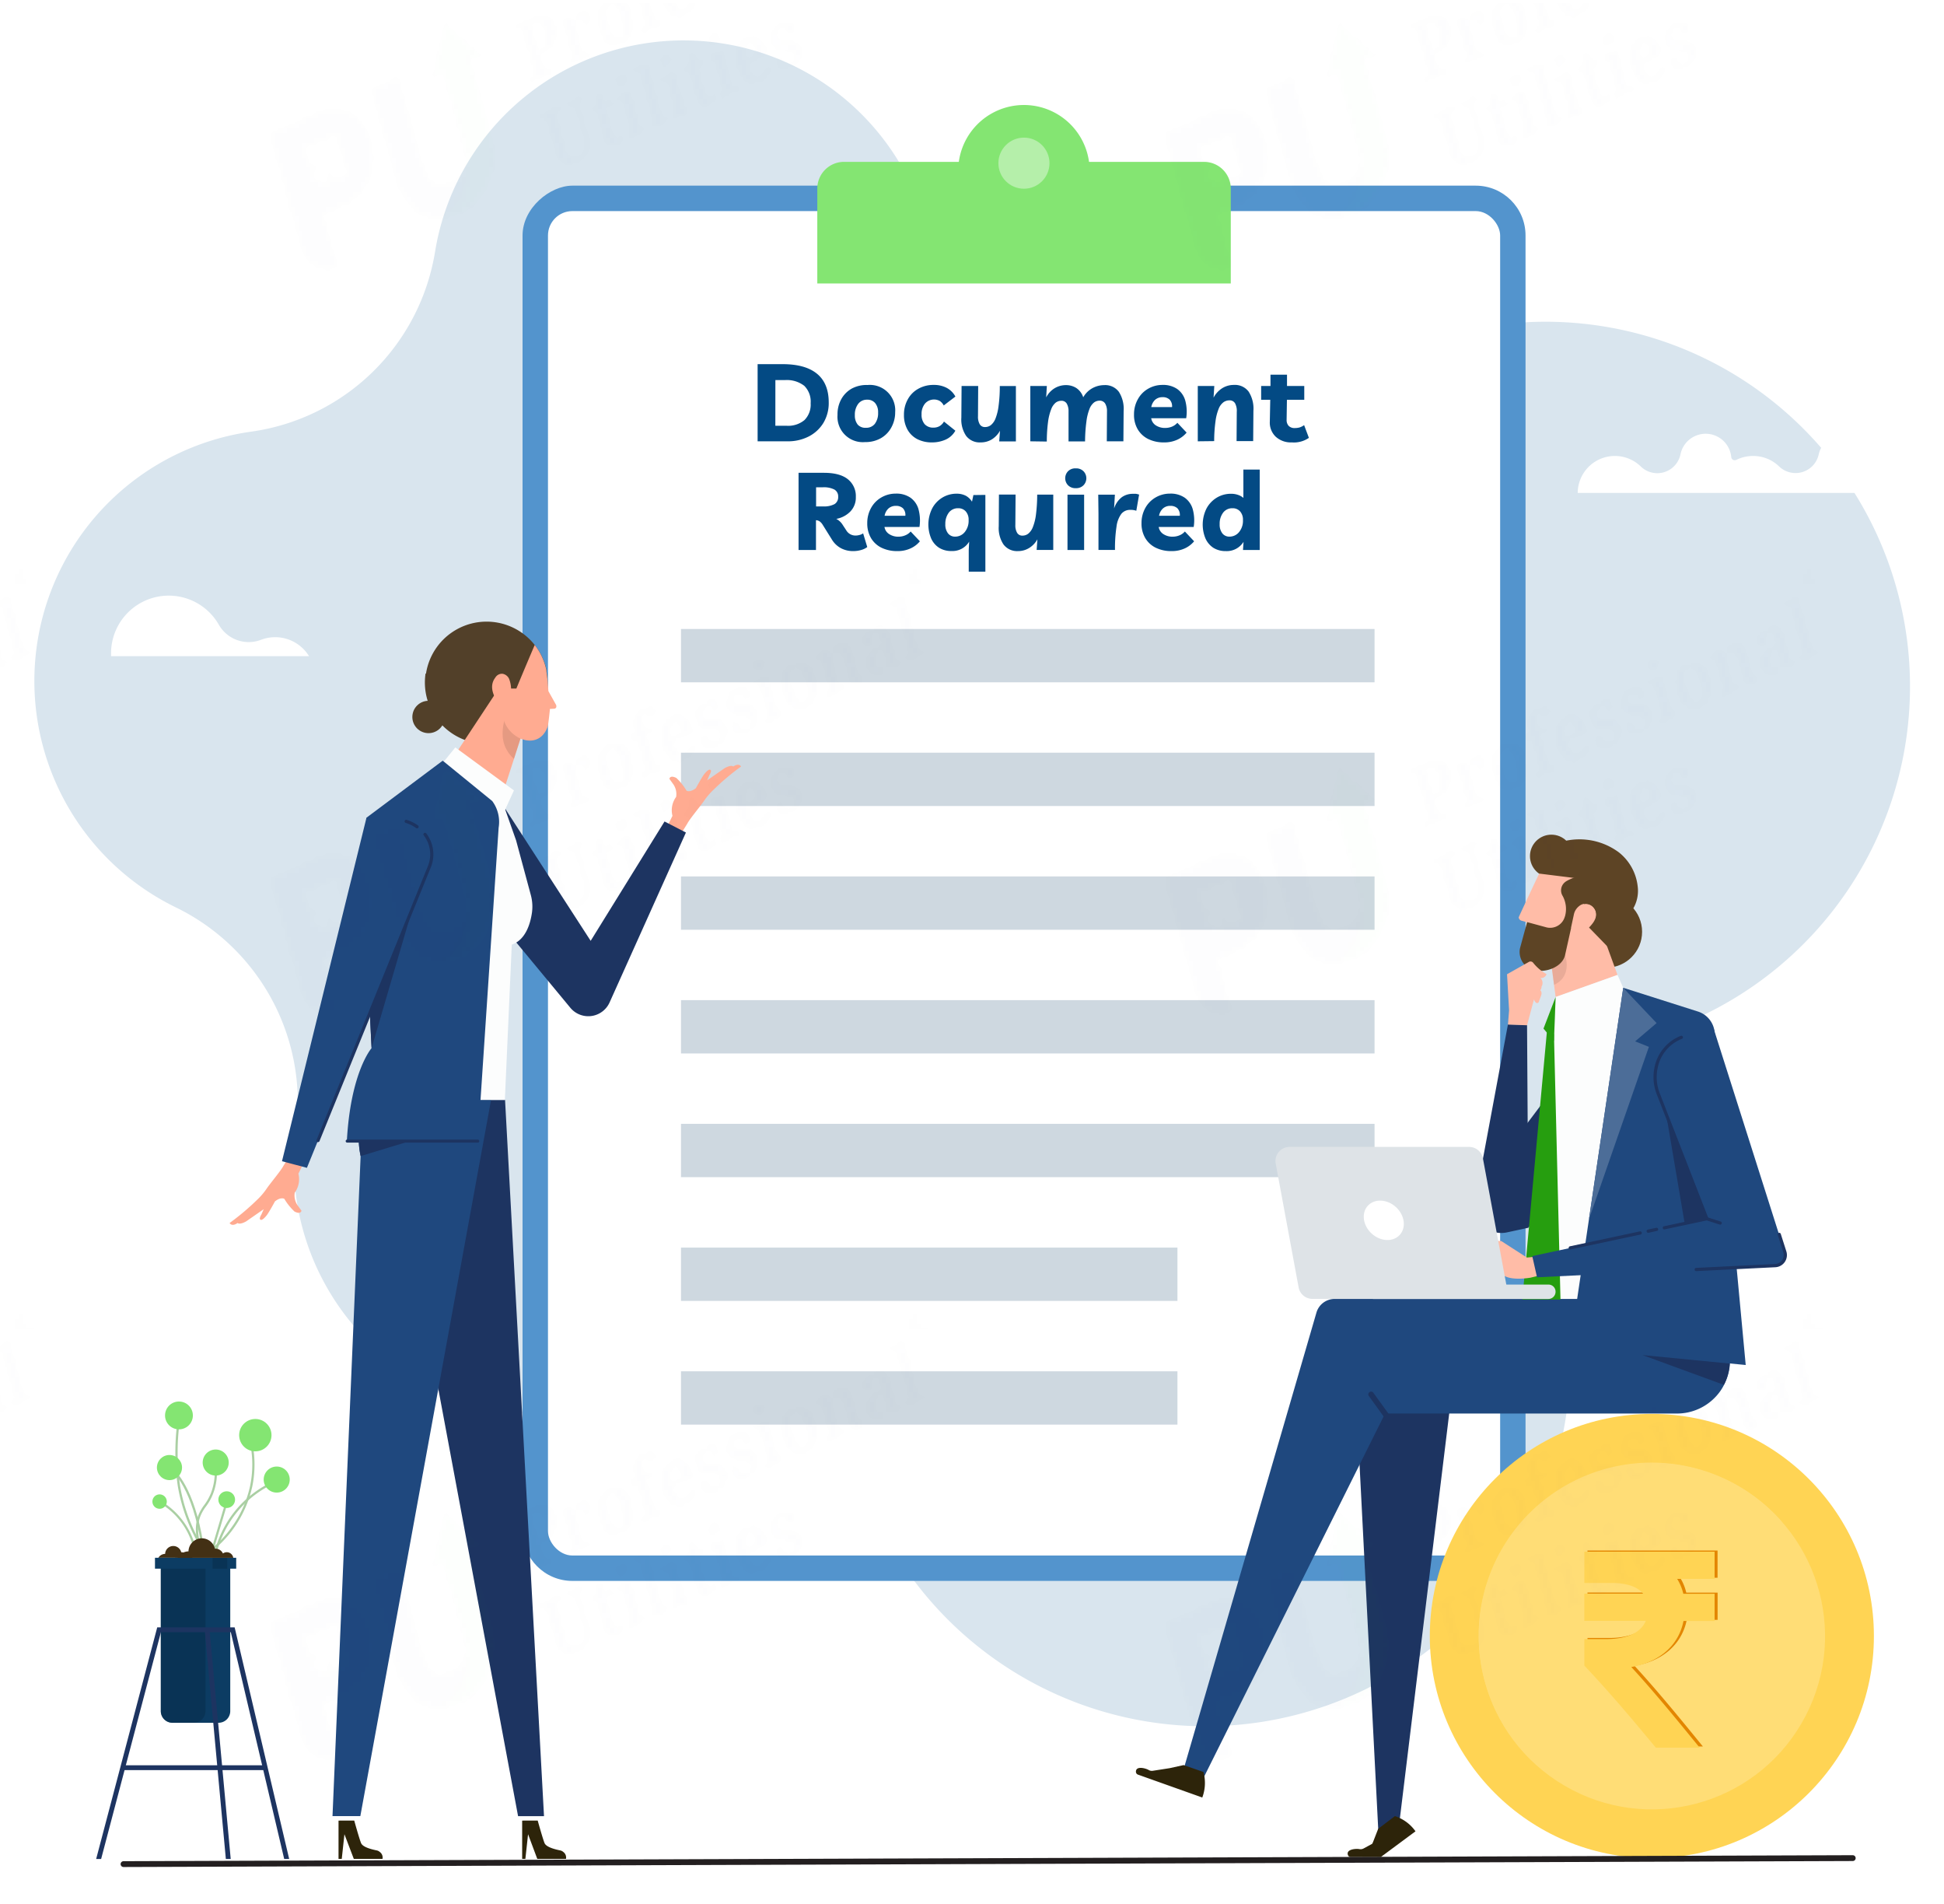 <svg xmlns="http://www.w3.org/2000/svg" xmlns:xlink="http://www.w3.org/1999/xlink" viewBox="0 0 500 489.68"><defs><pattern id="New_Pattern" data-name="New Pattern" width="229.58" height="151.36" patternTransform="translate(499.26 107.97) scale(1 1.26)" patternUnits="userSpaceOnUse" viewBox="0 0 229.58 151.37"><rect width="229.58" height="151.36" fill="none"/><path d="M56.18,95.25a10.41,10.41,0,0,1,.44,5.17,9.08,9.08,0,0,1-2.44,4.74,13.2,13.2,0,0,1-1.93,1.63,16.07,16.07,0,0,1-3.74,1.82L44,110.19l3.74,10.73a12.17,12.17,0,0,1-2.05.4,6.43,6.43,0,0,1-1.75,0,6.68,6.68,0,0,1-3.68-1.66,8.88,8.88,0,0,1-2.51-3.89L30,93.56l11.8-4.11a14.28,14.28,0,0,1,6.49-.87,8.79,8.79,0,0,1,4.91,2.11A10.59,10.59,0,0,1,56.18,95.25Zm-6.27,6.55-2.73-7.87-7.84,2.73,1.24,3.54,1.81-.62-1.25,2.57h0l3.39,1.64.25-.52,1-2.06.63,1.81L50,101.79Z" fill="#0c3c63"/><path d="M80,96.69a13.06,13.06,0,0,1,.47,6.71,11.3,11.3,0,0,1-3.1,5.72A12.38,12.38,0,0,1,75.05,111,15.74,15.74,0,0,1,72,111a10.87,10.87,0,0,1-5.81-2.62,13.94,13.94,0,0,1-3.66-5.4l-.27-.78L56.07,84.44l7.23-2.51,6.18,17.75a6.14,6.14,0,0,0,2.74,3.65,1.27,1.27,0,0,0,.33.16,4.71,4.71,0,0,0,3.13.19c.29-.07.58-.17.86-.26a5.36,5.36,0,0,0,3.4-2.78A5.49,5.49,0,0,0,80,96.69Z" fill="#0c3c63"/><path d="M75,70.69l-3.14,12,2.52-2,5.36,15.38.21.6a13.07,13.07,0,0,1,.46,6.71,11.28,11.28,0,0,1-3.09,5.73A12.65,12.65,0,0,1,75,111a16.13,16.13,0,0,0,3-.6l.71-.24a15.36,15.36,0,0,0,5.89-3.61,11.82,11.82,0,0,0,3.1-5.72,13.32,13.32,0,0,0-.65-7.33L81.71,78.1H85Z" fill="#2cd717"/><path d="M41.17,102.14Z" fill="#0c3c63"/><path d="M102.8,70.44a3,3,0,0,0-1.2-.82,4.18,4.18,0,0,0-1.62-.19,7.22,7.22,0,0,0-2,.43L93,71.6l.3.85.67-.24a1.3,1.3,0,0,1,.33-.07.62.62,0,0,1,.61.26,1.37,1.37,0,0,1,.26.51l2.71,7.8a2.74,2.74,0,0,1,.13.59,1.33,1.33,0,0,1-.07.38,1.06,1.06,0,0,1-.23.24,1.11,1.11,0,0,1-.31.15l-.67.23.31.89,5.92-2.07-.3-.85-1,.35a1.32,1.32,0,0,1-.33.08.76.76,0,0,1-.34,0,.8.8,0,0,1-.27-.22,2.3,2.3,0,0,1-.25-.47l-.9-2.59.57-.19a7.22,7.22,0,0,0,2.12-1.1,4.53,4.53,0,0,0,1.21-1.33,3.47,3.47,0,0,0,.39-1.49,4.12,4.12,0,0,0-.24-1.51A3,3,0,0,0,102.8,70.44Zm-5.41.77L98,71a2.07,2.07,0,0,1,1-.18,1.16,1.16,0,0,1,.76.25,2.1,2.1,0,0,1,.63.66,7.16,7.16,0,0,1,.5,1.09,5.11,5.11,0,0,1,.32,1.28,2.52,2.52,0,0,1-.09,1,1.62,1.62,0,0,1-.51.69,3.36,3.36,0,0,1-1,.5l-.39.14Z" fill="#0c3c63"/><path d="M112.39,76.87l-.53.18a1.57,1.57,0,0,1-.48.13.79.79,0,0,1-.4,0,.59.59,0,0,1-.36-.23,3.4,3.4,0,0,1-.27-.54l-1-2.8-.16-.46a3,3,0,0,1-.13-.6,3,3,0,0,1,0-1.19,1.93,1.93,0,0,1,.23-.48.91.91,0,0,1,.45-.32.55.55,0,0,1,.41-.06.89.89,0,0,1,.34.16,1,1,0,0,1,.29.38,3,3,0,0,1,.24.59,2.53,2.53,0,0,0,1.38-1,1.49,1.49,0,0,0,.12-1.35,1.31,1.31,0,0,0-.8-.84,2.45,2.45,0,0,0-1.54.14,3.7,3.7,0,0,0-.82.41,1.86,1.86,0,0,0-.54.5,2.52,2.52,0,0,0-.3.62,7.11,7.11,0,0,0-.13.76l-.07,0-.76-1.17-3.3,1.15.3.85h0a3,3,0,0,1,.51-.14,1,1,0,0,1,.41,0,.91.91,0,0,1,.37.27,4.53,4.53,0,0,1,.27.54l1.65,4.75a1.91,1.91,0,0,1,.1.64.79.79,0,0,1-.12.44,1.38,1.38,0,0,1-.34.28,2.5,2.5,0,0,1-.49.2l0,0,.29.85,5.42-1.89Z" fill="#0c3c63"/><path d="M122.19,67.38a3.71,3.71,0,0,0-1.34-1.12,3.46,3.46,0,0,0-1.61-.4,4.91,4.91,0,0,0-1.83.32,4.28,4.28,0,0,0-2.77,2.2,5.05,5.05,0,0,0,.12,3.77,5.85,5.85,0,0,0,1,1.89A3.4,3.4,0,0,0,117,75.17a3.33,3.33,0,0,0,1.61.39,4.91,4.91,0,0,0,1.83-.32A4.41,4.41,0,0,0,123.24,73a5.21,5.21,0,0,0-.13-3.81A8.61,8.61,0,0,0,122.19,67.38Zm-5.49,2.35a4.06,4.06,0,0,1-.1-1.2,1.57,1.57,0,0,1,.31-.82,1.68,1.68,0,0,1,1.59-.56,1.37,1.37,0,0,1,.75.46,3.81,3.81,0,0,1,.67,1,13.77,13.77,0,0,1,.64,1.48,7.67,7.67,0,0,1,.46,1.55,4.4,4.4,0,0,1,.1,1.2,1.4,1.4,0,0,1-1,1.34,1.37,1.37,0,0,1-.85.06,1.51,1.51,0,0,1-.77-.49,4,4,0,0,1-.66-1,10.29,10.29,0,0,1-.64-1.49C117,70.73,116.83,70.24,116.7,69.73Z" fill="#0c3c63"/><path d="M131.58,71.18l-.29-.85-.75.26a1.67,1.67,0,0,1-.4.1,1.29,1.29,0,0,1-.44,0,.82.82,0,0,1-.39-.22,1.68,1.68,0,0,1-.31-.53l-2-5.67,2.23-.77-.38-1.1-2.23.77-.31-.88a9.34,9.34,0,0,1-.29-.94,3.42,3.42,0,0,1-.06-.65,1.37,1.37,0,0,1,.12-.44.71.71,0,0,1,.32-.23.56.56,0,0,1,.44,0,.76.76,0,0,1,.36.23,2.55,2.55,0,0,1,.29.38,2.13,2.13,0,0,1,.18.41,3.37,3.37,0,0,0,1.4-.77.89.89,0,0,0,.21-1,1.21,1.21,0,0,0-.3-.42,1,1,0,0,0-.56-.24,4.85,4.85,0,0,0-.94,0,8.5,8.5,0,0,0-1.34.35,5.79,5.79,0,0,0-1.42.73,3,3,0,0,0-.8,1,2.27,2.27,0,0,0-.26,1.2,5.9,5.9,0,0,0,.29,1.41l.21.6-1.45.51.38,1.09,1.45-.5,2,5.67a1.06,1.06,0,0,1,.09.6.89.89,0,0,1-.17.42,2.26,2.26,0,0,1-.35.28,1.56,1.56,0,0,1-.37.17l-.36.12.3.85Z" fill="#0c3c63"/><path d="M138.31,68.72a3.79,3.79,0,0,0,.86-.74,2,2,0,0,0,.41-.78,1.66,1.66,0,0,0-.06-.73.87.87,0,0,0-.7-.63,2.06,2.06,0,0,1-.17.65,2,2,0,0,1-.35.6,2.34,2.34,0,0,1-.53.51A3.27,3.27,0,0,1,137,68a2.09,2.09,0,0,1-.94.14,1.93,1.93,0,0,1-.88-.34,2.43,2.43,0,0,1-.75-.81,6.53,6.53,0,0,1-.67-1.35l5.31-1.85-.28-.82a4.86,4.86,0,0,0-.84-1.61,3.25,3.25,0,0,0-1.17-.95,3.49,3.49,0,0,0-1.46-.32,5.23,5.23,0,0,0-3.28,1.18,3.8,3.8,0,0,0-1,1.33,3.93,3.93,0,0,0-.27,1.73,6.77,6.77,0,0,0,.42,2.11,7.18,7.18,0,0,0,.93,1.78,4.3,4.3,0,0,0,1.31,1.14,3.66,3.66,0,0,0,1.62.43,5.59,5.59,0,0,0,1.92-.31A3.29,3.29,0,0,0,138.31,68.72Zm-4.22-7.23a.67.67,0,0,1,.63,0,1.19,1.19,0,0,1,.57.39,3.73,3.73,0,0,1,.51.78,9.55,9.55,0,0,1,.45,1.07l-2.8,1a4.42,4.42,0,0,1-.23-2.15,1.31,1.31,0,0,1,.87-1Z" fill="#0c3c63"/><path d="M146.5,66a3.69,3.69,0,0,0,.9-.95,2.3,2.3,0,0,0,.37-1.12,3.18,3.18,0,0,0-.17-1.3,2.4,2.4,0,0,0-.5-.86,2.6,2.6,0,0,0-.75-.53,2.55,2.55,0,0,0-1-.3,6.19,6.19,0,0,0-1.14-.08,7.85,7.85,0,0,1-1.25,0,5.27,5.27,0,0,1-.81-.15,1.29,1.29,0,0,1-.49-.27,1.07,1.07,0,0,1-.26-.42,1.05,1.05,0,0,1-.05-.47.86.86,0,0,1,.18-.41,2.24,2.24,0,0,1,.36-.33,2.29,2.29,0,0,1,.47-.24,1.42,1.42,0,0,1,1.22.09,2.1,2.1,0,0,1,.8,1.15,2.08,2.08,0,0,0,1.18-.73,1.12,1.12,0,0,0,.09-1,1.1,1.1,0,0,0-.32-.49,1.2,1.2,0,0,0-.67-.32,2.88,2.88,0,0,0-1-.05,6.13,6.13,0,0,0-1.36.32,5.15,5.15,0,0,0-1.37.63A3.32,3.32,0,0,0,140,59a2.43,2.43,0,0,0-.28,2.28,3.6,3.6,0,0,0,.51.89,2.79,2.79,0,0,0,.79.56,2.92,2.92,0,0,0,1.07.31,8.79,8.79,0,0,0,1.34.09c.44,0,.8,0,1.09.06a2.06,2.06,0,0,1,.73.14,1.17,1.17,0,0,1,.72.7,1,1,0,0,1-.12.92,1.64,1.64,0,0,1-.41.42,6.66,6.66,0,0,1-.72.33,1.67,1.67,0,0,1-.76.1,1.85,1.85,0,0,1-.71-.22,2.05,2.05,0,0,1-.59-.55,3.26,3.26,0,0,1-.47-.88,1.93,1.93,0,0,0-.44.2,1.27,1.27,0,0,0-.44.35,2.57,2.57,0,0,0-.25.53,1.23,1.23,0,0,0,.08.68,1.91,1.91,0,0,0,.43.68,1.68,1.68,0,0,0,.78.41,3.77,3.77,0,0,0,1.16,0,7.07,7.07,0,0,0,1.54-.37A10.72,10.72,0,0,0,146.5,66Z" fill="#0c3c63"/><path d="M154.4,63.23a3.26,3.26,0,0,0,.9-.95,2.23,2.23,0,0,0,.37-1.12,3,3,0,0,0-.17-1.29A2.19,2.19,0,0,0,155,59a2.55,2.55,0,0,0-.74-.53,2.66,2.66,0,0,0-1-.3,6.19,6.19,0,0,0-1.14-.08,7.9,7.9,0,0,1-1.25,0,4.47,4.47,0,0,1-.81-.16,1.36,1.36,0,0,1-.49-.26,1,1,0,0,1-.26-.43.88.88,0,0,1,0-.46.93.93,0,0,1,.17-.42,1.8,1.8,0,0,1,.36-.32,2.07,2.07,0,0,1,.47-.24,1.45,1.45,0,0,1,1.23.09,2.09,2.09,0,0,1,.79,1.15,2.36,2.36,0,0,0,1.18-.73,1.14,1.14,0,0,0,.1-1,1.15,1.15,0,0,0-.33-.48,1.2,1.2,0,0,0-.67-.32,2.88,2.88,0,0,0-1-.05,5.73,5.73,0,0,0-1.36.32,5.29,5.29,0,0,0-1.37.63,3.32,3.32,0,0,0-.94.85,2.81,2.81,0,0,0-.42,1.06,2.67,2.67,0,0,0,.15,1.22,3.06,3.06,0,0,0,.51.89,2.85,2.85,0,0,0,.79.56,3,3,0,0,0,1.06.31,8.79,8.79,0,0,0,1.34.09c.44,0,.81,0,1.09.05a2.32,2.32,0,0,1,.73.15,1.15,1.15,0,0,1,.45.28,1,1,0,0,1,.27.42,1,1,0,0,1,0,.46,1.48,1.48,0,0,1-.16.46,1.37,1.37,0,0,1-.41.42,4.25,4.25,0,0,1-.68.31,1.68,1.68,0,0,1-.76.11,1.79,1.79,0,0,1-.72-.23,2.18,2.18,0,0,1-.59-.55,3,3,0,0,1-.46-.87,2,2,0,0,0-.45.2,1.13,1.13,0,0,0-.43.35,1.14,1.14,0,0,0-.17,1.21,1.91,1.91,0,0,0,.43.68,1.68,1.68,0,0,0,.78.41,4.1,4.1,0,0,0,1.16,0,8.06,8.06,0,0,0,1.54-.38A8.72,8.72,0,0,0,154.4,63.23Z" fill="#0c3c63"/><path d="M157.11,61.3l.29.85,5.18-1.8-.3-.85-.18.06a1.38,1.38,0,0,1-.4.1,1.29,1.29,0,0,1-.44,0,.82.82,0,0,1-.39-.22,1.51,1.51,0,0,1-.31-.53l-2.37-6.8-3.82,1.33.29.85.18-.06a1.8,1.8,0,0,1,.4-.1,1.28,1.28,0,0,1,.44,0,2.48,2.48,0,0,1,.4.22,1.55,1.55,0,0,1,.29.49l1.71,4.93a1.06,1.06,0,0,1,.09.6.89.89,0,0,1-.17.42,2.2,2.2,0,0,1-.34.28,1.63,1.63,0,0,1-.38.17Zm-2.27-10.38a1,1,0,0,0,.41.26,1,1,0,0,0,.5.06,1.84,1.84,0,0,0,1.06-.37,1,1,0,0,0,.39-.37.87.87,0,0,0,.2-.47A1.5,1.5,0,0,0,157,49a1.08,1.08,0,0,0-.45-.24,1.06,1.06,0,0,0-.53,0,1.84,1.84,0,0,0-1.06.37,1.23,1.23,0,0,0-.36.36,1.08,1.08,0,0,0-.16.45,1.54,1.54,0,0,0,.08.57A1.44,1.44,0,0,0,154.84,50.92Z" fill="#0c3c63"/><path d="M169.57,50.88a3.8,3.8,0,0,0-1.34-1.12,3.33,3.33,0,0,0-1.61-.39,5,5,0,0,0-1.84.32A4.26,4.26,0,0,0,162,51.88a5.08,5.08,0,0,0,.12,3.78,5.63,5.63,0,0,0,1,1.88,3.8,3.8,0,0,0,1.34,1.12,3.46,3.46,0,0,0,1.61.4,5.35,5.35,0,0,0,1.83-.32,4.45,4.45,0,0,0,2.76-2.24,5.19,5.19,0,0,0-.13-3.8A5.88,5.88,0,0,0,169.57,50.88Zm-5.46,2.34A4,4,0,0,1,164,52a1.47,1.47,0,0,1,.53-1.1,1.5,1.5,0,0,1,2.13.18,4,4,0,0,1,.66,1,12,12,0,0,1,.64,1.48,7.67,7.67,0,0,1,.46,1.55,4.43,4.43,0,0,1,.1,1.2,1.4,1.4,0,0,1-1,1.34,1.24,1.24,0,0,1-.85.06,1.51,1.51,0,0,1-.77-.49,4,4,0,0,1-.66-1,10.67,10.67,0,0,1-.64-1.48C164.42,54.22,164.28,53.72,164.11,53.22Z" fill="#0c3c63"/><path d="M183.22,53.12l-.29-.85h0a3,3,0,0,1-.51.14.61.61,0,0,1-.4,0,.78.78,0,0,1-.34-.28,1.84,1.84,0,0,1-.28-.58l-1.31-3.75a4.93,4.93,0,0,0-.67-1.36,2.76,2.76,0,0,0-.86-.77,2.34,2.34,0,0,0-1.05-.27,4.22,4.22,0,0,0-1.2.22,4.76,4.76,0,0,0-.69.28,2.41,2.41,0,0,0-.58.4,2.5,2.5,0,0,0-.42.62,2.94,2.94,0,0,0-.27.93l-.07,0-.62-1.09L170.22,48l.31.89h0a3,3,0,0,1,.51-.14.69.69,0,0,1,.4,0,.54.54,0,0,1,.36.23,2.73,2.73,0,0,1,.26.51l1.68,4.82a1.78,1.78,0,0,1,.1.64,1,1,0,0,1-.16.45,1.38,1.38,0,0,1-.34.28,2.66,2.66,0,0,1-.48.2l0,0,.3.85,5-1.74-.29-.85h0a3,3,0,0,1-.51.14.92.92,0,0,1-.4,0,.64.64,0,0,1-.36-.23,3.5,3.5,0,0,1-.26-.51l-1.08-3.12a8.32,8.32,0,0,1-.26-1,5.57,5.57,0,0,1,0-.9,1.5,1.5,0,0,1,.23-.72,1.35,1.35,0,0,1,1.25-.51,1.68,1.68,0,0,1,.54.29,2.07,2.07,0,0,1,.44.6,6.64,6.64,0,0,1,.4.89l1.86,5.35Z" fill="#0c3c63"/><path d="M186.24,43.41a1.15,1.15,0,0,1,.45.28,1.82,1.82,0,0,1,.35.55,5.22,5.22,0,0,1,.3.73l.31.89-1.34.5A5.33,5.33,0,0,0,183.82,48a2.36,2.36,0,0,0-.25,2.27,3.83,3.83,0,0,0,.62,1.09A2.23,2.23,0,0,0,185,52a2.38,2.38,0,0,0,1,.21,3.24,3.24,0,0,0,1-.2,3.38,3.38,0,0,0,.75-.34,3.35,3.35,0,0,0,.52-.46,2.8,2.8,0,0,0,.36-.56c.08-.23.2-.47.3-.74l.14,0,.71,1,3-1-.3-.85-.07,0a2.5,2.5,0,0,1-.49.09.54.54,0,0,1-.34-.08,1.18,1.18,0,0,1-.27-.31,3.35,3.35,0,0,1-.23-.55L189.7,44a4.43,4.43,0,0,0-.66-1.2,2.37,2.37,0,0,0-.93-.63,3.18,3.18,0,0,0-1.23-.09,8.81,8.81,0,0,0-2.81.94,4.28,4.28,0,0,0-1,.65,3.83,3.83,0,0,0-.53.78,1.09,1.09,0,0,0,0,.85,1,1,0,0,0,.86.65,4.11,4.11,0,0,0,1.72-.32,2.59,2.59,0,0,1-.21-.72,1.5,1.5,0,0,1,0-.63.91.91,0,0,1,.67-.79A1.09,1.09,0,0,1,186.24,43.41Zm-.2,6.07a2.82,2.82,0,0,1-.15-.79A1.28,1.28,0,0,1,186,48a1.41,1.41,0,0,1,.41-.54,3.12,3.12,0,0,1,.76-.43l.73-.29.42,1.2a3.81,3.81,0,0,1,.19.89,2.84,2.84,0,0,1-.09.75,2,2,0,0,1-.35.6,1.47,1.47,0,0,1-.59.36.79.79,0,0,1-.83-.11,2.19,2.19,0,0,1-.59-1Z" fill="#0c3c63"/><path d="M193.35,48.68l.3.85,5.17-1.8-.29-.85-.18.06a1.8,1.8,0,0,1-.4.1,1.28,1.28,0,0,1-.44,0,.82.82,0,0,1-.39-.22,1.51,1.51,0,0,1-.31-.53l-3.63-10.41-3.82,1.33.28.81.18-.06a1.38,1.38,0,0,1,.4-.1,1.29,1.29,0,0,1,.44,0,2.36,2.36,0,0,1,.39.22,1.47,1.47,0,0,1,.3.49l3,8.58a1.42,1.42,0,0,1,.09.6.89.89,0,0,1-.17.42,2.2,2.2,0,0,1-.34.28,1.84,1.84,0,0,1-.38.17Z" fill="#0c3c63"/><path d="M110.8,85.65l-4.26,1.48.3.85.67-.24a1.28,1.28,0,0,1,.34-.07.91.91,0,0,1,.33,0,.93.93,0,0,1,.27.22,1.37,1.37,0,0,1,.26.51l2.22,6.38a3.76,3.76,0,0,1,.19,1.12,1.73,1.73,0,0,1-.2.91,2,2,0,0,1-.59.68,3.44,3.44,0,0,1-1,.49,3.17,3.17,0,0,1-1,.24,2.48,2.48,0,0,1-.88-.13,2.33,2.33,0,0,1-.75-.57,3.11,3.11,0,0,1-.57-1.08L104,90.21a2.69,2.69,0,0,1-.12-.59,1.76,1.76,0,0,1,.06-.38.63.63,0,0,1,.2-.23,1,1,0,0,1,.31-.14l.67-.24-.29-.85-5.6,2,.29.85.71-.25a1.21,1.21,0,0,1,.33-.07,1.11,1.11,0,0,1,.3,0,.86.86,0,0,1,.28.23,1.38,1.38,0,0,1,.25.5l2.17,6.24a4.47,4.47,0,0,0,.91,1.59,2.92,2.92,0,0,0,1.29.82,3.94,3.94,0,0,0,1.63.15,8.86,8.86,0,0,0,2-.46,6.62,6.62,0,0,0,1.76-.89,3.78,3.78,0,0,0,1-1.15,2.5,2.5,0,0,0,.36-1.36,4.21,4.21,0,0,0-.26-1.53L110,88.1a2.69,2.69,0,0,1-.12-.59,1.31,1.31,0,0,1,.06-.38.63.63,0,0,1,.2-.23.87.87,0,0,1,.31-.14l.71-.25Z" fill="#0c3c63"/><path d="M118.94,94.21a1.76,1.76,0,0,1-.61-1l-1.76-5,2.09-.73-.38-1.1-2.09.73-.7-2-1.35.47a3.86,3.86,0,0,1-.19,1.85,2.94,2.94,0,0,1-.51.69,2.17,2.17,0,0,1-.85.54l.29.81,1.24-.43,1.82,5.25a5,5,0,0,0,.6,1.14,1.84,1.84,0,0,0,.73.62,1.64,1.64,0,0,0,.89.16,3.32,3.32,0,0,0,1-.2,7.12,7.12,0,0,0,.76-.31c.2-.11.44-.23.6-.33A2.26,2.26,0,0,0,121,95a2,2,0,0,0,.3-.27L121,93.71a4.23,4.23,0,0,1-.49.29,4.35,4.35,0,0,1-.59.25A1.1,1.1,0,0,1,118.94,94.21Z" fill="#0c3c63"/><path d="M121.93,93.89l-.18.06.3.85,5.17-1.8-.29-.85-.18.06a1.38,1.38,0,0,1-.4.1.82.82,0,0,1-.44,0,1,1,0,0,1-.4-.23,1.65,1.65,0,0,1-.3-.53l-2.37-6.8L119,86.08l.3.85.18-.06a1.8,1.8,0,0,1,.4-.1,1.29,1.29,0,0,1,.44,0,1.11,1.11,0,0,1,.38.18,1.59,1.59,0,0,1,.29.5l1.72,4.92a1.67,1.67,0,0,1,.09.61.85.85,0,0,1-.17.41,2.1,2.1,0,0,1-.34.28,1.43,1.43,0,0,1-.38.17Zm-2.42-10.36a1.05,1.05,0,0,0,.41.25,1.07,1.07,0,0,0,.5.07,1.91,1.91,0,0,0,1.06-.37,1.18,1.18,0,0,0,.39-.38.87.87,0,0,0,.2-.46,1.79,1.79,0,0,0-.08-.57,1.81,1.81,0,0,0-.29-.5,1.29,1.29,0,0,0-.45-.24,1.06,1.06,0,0,0-.53,0,1.91,1.91,0,0,0-1.06.37,1.23,1.23,0,0,0-.36.36,1.2,1.2,0,0,0-.16.45,1.52,1.52,0,0,0,.08.57A1.59,1.59,0,0,0,119.51,83.53Z" fill="#0c3c63"/><path d="M127.65,91.82l-.18.06.29.85,5.18-1.8-.3-.85-.18.06a1.74,1.74,0,0,1-.84.1,1,1,0,0,1-.39-.22,1.89,1.89,0,0,1-.3-.53L127.3,79.07l-3.83,1.33.3.85.17-.06a1.45,1.45,0,0,1,.41-.1,1.3,1.3,0,0,1,.44,0,2.11,2.11,0,0,1,.39.23,1.44,1.44,0,0,1,.29.49l3,8.57a1.67,1.67,0,0,1,.09.61.93.93,0,0,1-.17.42,2,2,0,0,1-.34.27,1.17,1.17,0,0,1-.38.17Z" fill="#0c3c63"/><path d="M133.38,89.9l-.18.07.29.85L138.67,89l-.3-.85-.18.07a1.67,1.67,0,0,1-.4.1,1.6,1.6,0,0,1-.44,0,.82.82,0,0,1-.39-.22,1.89,1.89,0,0,1-.31-.53l-2.36-6.8-3.83,1.33.3.85.17-.06a1.38,1.38,0,0,1,.4-.1,1.3,1.3,0,0,1,.44,0,1.41,1.41,0,0,1,.39.19,1.55,1.55,0,0,1,.29.49l1.71,4.93a1.42,1.42,0,0,1,.09.6.89.89,0,0,1-.17.42,2.2,2.2,0,0,1-.34.28,1.84,1.84,0,0,1-.38.17ZM131,79.54a1,1,0,0,0,.41.26.94.94,0,0,0,.5.06,2.68,2.68,0,0,0,.55-.11,2.73,2.73,0,0,0,.51-.26,1.22,1.22,0,0,0,.38-.37.8.8,0,0,0,.2-.47,1.46,1.46,0,0,0-.37-1.06.94.94,0,0,0-.44-.24,1.24,1.24,0,0,0-.54-.06,3.15,3.15,0,0,0-.55.12,3.44,3.44,0,0,0-.51.25,1.25,1.25,0,0,0-.35.37,1,1,0,0,0-.16.45,1.54,1.54,0,0,0,.08.57A.73.73,0,0,0,131,79.54Z" fill="#0c3c63"/><path d="M142.68,86a1.76,1.76,0,0,1-.61-1l-1.76-5,2.1-.73-.39-1.1-2.09.73-.7-2-1.35.47a3.85,3.85,0,0,1-.19,1.85,3,3,0,0,1-.51.7,2.15,2.15,0,0,1-.85.53l.29.82,1.27-.45L139.72,86a4.59,4.59,0,0,0,.6,1.14,1.84,1.84,0,0,0,.73.62,2,2,0,0,0,.89.16,3.26,3.26,0,0,0,1-.2,5.63,5.63,0,0,0,.77-.31l.6-.32a4.16,4.16,0,0,0,.45-.32,1.1,1.1,0,0,0,.3-.26l-.37-1.07c-.13.09-.33.2-.49.29a3.17,3.17,0,0,1-.59.25A1.12,1.12,0,0,1,142.68,86Z" fill="#0c3c63"/><path d="M145.67,85.62l-.18.06.3.85,5.17-1.8-.29-.85-.18.06a1.38,1.38,0,0,1-.4.1,1.3,1.3,0,0,1-.44,0,.84.84,0,0,1-.4-.22,1.65,1.65,0,0,1-.3-.53l-2.37-6.8-3.83,1.33.3.85.18-.06a1.38,1.38,0,0,1,.4-.1,1.3,1.3,0,0,1,.44,0,1.35,1.35,0,0,1,.38.19,1.44,1.44,0,0,1,.29.49l1.72,4.93a1.59,1.59,0,0,1,.09.6.89.89,0,0,1-.17.42,2.2,2.2,0,0,1-.34.28,1.84,1.84,0,0,1-.38.17ZM143,74.77a1.55,1.55,0,0,0,.29.49,1,1,0,0,0,.41.26,1.06,1.06,0,0,0,.5.06,1.91,1.91,0,0,0,1.06-.37,1.16,1.16,0,0,0,.39-.37.87.87,0,0,0,.2-.47,1.79,1.79,0,0,0-.08-.57,1.55,1.55,0,0,0-.29-.49,1,1,0,0,0-.45-.24,1.19,1.19,0,0,0-.53-.06,1.91,1.91,0,0,0-1.06.37,1.54,1.54,0,0,0-.36.36,1.19,1.19,0,0,0-.16.46,1.79,1.79,0,0,0,.08.57Z" fill="#0c3c63"/><path d="M157.58,82.39a3.5,3.5,0,0,0,.85-.73,2,2,0,0,0,.41-.78,1.56,1.56,0,0,0-.06-.74.87.87,0,0,0-.7-.63,2.13,2.13,0,0,1-.16.66,2.1,2.1,0,0,1-.35.6,2.15,2.15,0,0,1-.54.5,3.46,3.46,0,0,1-.74.38,2.15,2.15,0,0,1-.95.13,1.88,1.88,0,0,1-.87-.33,2.46,2.46,0,0,1-.76-.81,6.61,6.61,0,0,1-.67-1.36l5.31-1.85-.29-.85a4.86,4.86,0,0,0-.84-1.61A3.22,3.22,0,0,0,156,74a3,3,0,0,0-1.46-.33,5.34,5.34,0,0,0-3.29,1.18,3.9,3.9,0,0,0-1,1.33,4.12,4.12,0,0,0-.28,1.73,7.46,7.46,0,0,0,.42,2.12,7.21,7.21,0,0,0,.94,1.78,4.26,4.26,0,0,0,1.31,1.13,3.41,3.41,0,0,0,1.62.43,5.59,5.59,0,0,0,1.92-.31A5.82,5.82,0,0,0,157.58,82.39Zm-4.27-7.33a1,1,0,0,1,.68,0,1.3,1.3,0,0,1,.58.39,3.17,3.17,0,0,1,.49.74c.16.35.32.69.46,1.08l-2.8,1a4,4,0,0,1-.27-2.13,1.28,1.28,0,0,1,.86-1Z" fill="#0c3c63"/><path d="M165.72,79.64a3.7,3.7,0,0,0,.9-1,2.25,2.25,0,0,0,.36-1.12,3,3,0,0,0-.17-1.29,2.12,2.12,0,0,0-.5-.86,2.44,2.44,0,0,0-.74-.54,2.79,2.79,0,0,0-1-.3,6.19,6.19,0,0,0-1.14-.08,6.71,6.71,0,0,1-1.24,0,5.06,5.06,0,0,1-.81-.15,1.29,1.29,0,0,1-.49-.27,1.09,1.09,0,0,1-.27-.42,1.05,1.05,0,0,1,0-.47.85.85,0,0,1,.17-.41,2.76,2.76,0,0,1,.36-.33,2.39,2.39,0,0,1,.48-.24,1.42,1.42,0,0,1,1.22.09,2,2,0,0,1,.79,1.12,2.37,2.37,0,0,0,1.17-.73,1.14,1.14,0,0,0,.1-1,1.1,1.1,0,0,0-.33-.48,1.14,1.14,0,0,0-.67-.32,2.87,2.87,0,0,0-1,0,5.73,5.73,0,0,0-1.36.32,5,5,0,0,0-1.37.63,3.44,3.44,0,0,0-.94.84,3,3,0,0,0-.42,1.07,2.67,2.67,0,0,0,.15,1.22,3.2,3.2,0,0,0,.51.89,3.07,3.07,0,0,0,.79.56,3.24,3.24,0,0,0,1.06.31,8.76,8.76,0,0,0,1.34.08c.44,0,.81,0,1.09.06a2.32,2.32,0,0,1,.73.15,1.13,1.13,0,0,1,.45.27,1.05,1.05,0,0,1,.27.43,1,1,0,0,1-.12.91,1.18,1.18,0,0,1-.41.42,4.27,4.27,0,0,1-.68.32,1.68,1.68,0,0,1-.76.11,2,2,0,0,1-.72-.23,2.15,2.15,0,0,1-.58-.55,2.84,2.84,0,0,1-.47-.87,2.53,2.53,0,0,0-.45.19,1.35,1.35,0,0,0-.43.35,2.14,2.14,0,0,0-.25.53,1.28,1.28,0,0,0,.08.69,2,2,0,0,0,.43.68,1.58,1.58,0,0,0,.78.4,3.77,3.77,0,0,0,1.16,0,7.88,7.88,0,0,0,1.54-.38C164.83,80.06,165.3,79.82,165.72,79.64Z" fill="#0c3c63"/><path d="M195.47,30.22a3.24,3.24,0,0,0-.55.35,3,3,0,0,0-1,1.8,2.38,2.38,0,0,0,0,1,.41.41,0,0,0,0,.22h0l.12.32.06.18a2.42,2.42,0,0,0,.42.65,2.93,2.93,0,0,0,1.64.94,3.24,3.24,0,0,0,1,0,.4.4,0,0,0,.19,0,2.89,2.89,0,0,0-.13-5.64,3,3,0,0,0-1,0,.72.72,0,0,0-.29.06l-.32.11C195.52,30.25,195.48,30.26,195.47,30.22Zm.46.52h0a2.27,2.27,0,0,1,2.91,1.41h0a2.29,2.29,0,1,1-2.91-1.41Z" fill="#0c3c63"/><path d="M197.27,32.65a.68.68,0,0,0,.23-.59.83.83,0,0,0-.15-.43,1.25,1.25,0,0,0-.25-.27.57.57,0,0,0-.39-.1,3.63,3.63,0,0,0-.59.13l-1.14.39s0,0,0,0l1,2.76s0,0,.05,0l.67-.24s0,0,0,0l-.34-1s0,0,0,0l.25-.09a.86.86,0,0,1,.33,0,.8.8,0,0,1,.22.17c.19.21.41.37.6.58,0,0,0,0,0,0l.71-.24s0,0,0-.05c-.23-.2-.47-.43-.71-.67a.63.63,0,0,0-.23-.2.61.61,0,0,0-.36-.11h0S197.25,32.7,197.27,32.65Zm-1.35-.56s0,0,0-.05l.35-.12h.15c.12,0,.18.05.26.15a.31.31,0,0,1,.08.24.33.33,0,0,1-.14.29.44.44,0,0,1-.2.11l-.28.1s0,0,0,0l-.11-.32Z" fill="#0c3c63"/><polygon points="98.47 103.65 98.9 103.5 88.09 72.46 87.66 72.61 98.47 103.65" fill="#0c3c63"/></pattern></defs><title>documents-required for-capexil-certificate
</title><g style="isolation:isolate"><g id="Layer_15" data-name="Layer 15"><path d="M45.23,233.33h0a55.75,55.75,0,0,1,30.9,57.32h0c-.14,1.15-.27,2.31-.36,3.48A64.75,64.75,0,0,0,159,361h0a55.74,55.74,0,0,1,66.39,29.41h0a93.77,93.77,0,0,0,175.72-62.73A55.74,55.74,0,0,1,433.7,263h0a93.77,93.77,0,1,0-96.28-158.5l0,0c-36,30-91,8.69-97.4-37.67A64.75,64.75,0,0,0,111.9,64.72h0A55.74,55.74,0,0,1,64.58,111h0A64.75,64.75,0,0,0,45.23,233.33Z" fill="#d9e5ee"/><path d="M28.56,168.74c0-.27,0-.53,0-.79a14.84,14.84,0,0,1,27.73-7.3h0a8.84,8.84,0,0,0,10.82,3.88h0a10.21,10.21,0,0,1,12.38,4.21Z" fill="#fff"/><path d="M485.25,122.62h0a5.67,5.67,0,0,1-4.47-5.05h0a6.6,6.6,0,0,0-13-.74,6.1,6.1,0,0,1-10.19,3.11h0a9.56,9.56,0,0,0-6.66-2.69,9.69,9.69,0,0,0-4.34,1,.9.9,0,0,1-1.31-.72v0h0a6.61,6.61,0,0,0-13.05-.74A6.09,6.09,0,0,1,422,119.94h0a9.56,9.56,0,0,0-16.21,6.81H490A6.63,6.63,0,0,0,485.25,122.62Z" fill="#fff"/><rect x="83.99" y="98.15" width="358.78" height="257.97" rx="12.81" transform="translate(490.52 -36.25) rotate(90)" fill="#5394cd"/><rect x="140.94" y="54.28" width="244.9" height="345.71" rx="6.28" fill="#fff"/><rect x="175.15" y="352.62" width="127.69" height="13.71" fill="#ced8e0"/><rect x="175.15" y="320.81" width="127.69" height="13.71" fill="#ced8e0"/><rect x="175.15" y="288.99" width="178.39" height="13.71" fill="#ced8e0"/><rect x="175.15" y="257.18" width="178.39" height="13.71" fill="#ced8e0"/><rect x="175.15" y="225.37" width="178.39" height="13.71" fill="#ced8e0"/><rect x="175.15" y="193.55" width="178.39" height="13.71" fill="#ced8e0"/><rect x="175.15" y="161.74" width="178.39" height="13.71" fill="#ced8e0"/><path d="M210.21,41.61H316.56a0,0,0,0,1,0,0V66a6.88,6.88,0,0,1-6.88,6.88H217.09A6.88,6.88,0,0,1,210.21,66V41.61a0,0,0,0,1,0,0Z" transform="translate(526.77 114.5) rotate(-180)" fill="#84e572"/><path d="M280.25,47.87H246.46V43.49a16.9,16.9,0,0,1,33.79,0Z" fill="#84e572"/><circle cx="263.36" cy="41.96" r="6.57" fill="#b5efaa"/><circle cx="399.02" cy="220.14" r="5.51" fill="#5d4425"/><path d="M393.09,315.71l-.33-52.12-4.91-.18-8.47,45.49a6.89,6.89,0,0,0,8.21,8Z" fill="#1d3461"/><polygon points="387.61 295.77 417.72 255.7 437.55 262.76 393.09 315.71 387.61 295.77" fill="#1d3461"/><circle cx="413.11" cy="239.6" r="9.24" fill="#5d4425"/><polygon points="347.84 340.74 354.51 470.91 360.06 467.52 372.92 361.98 347.84 340.74" fill="#1d3461"/><polygon points="398.23 242.09 398.9 247.15 399.7 253.25 400.11 256.37 416.03 250.7 412.32 240.53 409.31 229.76 399.2 224.84 398.23 242.09" fill="#ffbca7"/><polygon points="416.03 250.69 400.11 256.37 397.1 340.85 416.34 340.85 417.5 254.02 416.03 250.69" fill="#fcfdfd"/><path d="M449,351l-8-85.58a6.19,6.19,0,0,0-4.28-5.31L417.5,254l-13.72,92.61Z" fill="#1f487e"/><path d="M304.15,455.9l5.09,1.88,47-94.3h75.06a13.62,13.62,0,0,0,10.24-4.61,12.53,12.53,0,0,0,1.88-2.77,13.53,13.53,0,0,0,1.43-8l-.19-1.51-1.57-12.58H343.27a4.88,4.88,0,0,0-4.68,3.52Z" fill="#1f487e"/><path d="M398.9,247.15l.81,6.1c5.3-2.48,2.53-8.54,2.53-8.54Z" fill="#bf8d7d" opacity="0.35"/><path d="M404.08,222.45l-5.62.37-2.59,1.82h0l-1.31,2.77-.42.89c-1.53,3.26-3.53,7.52-3.53,7.59a1,1,0,0,0,.71.86l1.43.39-.24.86,4.7,2.54,4.35-1.79,3.11-4.95,4.14-8.89Z" fill="#ffbca7"/><path d="M421.21,227.88a12.94,12.94,0,0,0-4.82-8.69,17,17,0,0,0-17-1.92,6.92,6.92,0,0,0-2.63,2.14,5.48,5.48,0,0,0-.85,5.23l8.83,1.1,3.47.43c-.06.12-.14.21-.2.32a7.53,7.53,0,0,0-.58,6,2.58,2.58,0,0,1,2.38.81,2.75,2.75,0,0,1,.57,2.94,2.2,2.2,0,0,0,.26.15,6.72,6.72,0,0,0,5.47.39,7.52,7.52,0,0,0,4.21-3.63A9,9,0,0,0,421.21,227.88Z" fill="#5d4425"/><path d="M417.85,235c2-3,.73-5.15,0-6a12,12,0,0,0-13.12-3.28,12.4,12.4,0,0,0-1.78.82,3.05,3.05,0,0,0-.66.51,2.7,2.7,0,0,0-.38,3.32,7,7,0,0,1,.63,5.17,1.31,1.31,0,0,0-.05.15l-.06.17a3.88,3.88,0,0,1-1.95,2.29,3.93,3.93,0,0,1-3,.24l-4.71-1.28-.93,3.43-.91,3.35a4.91,4.91,0,0,0,1.5,4.5c2.8,2.6,9.39,1,10.14-2.93l1.51-6.78a1,1,0,0,1,0-.18l.74-3.42a3.62,3.62,0,0,1,.76-1.53,4,4,0,0,1,.67-.63,2.43,2.43,0,0,1,1.13-.49,2.58,2.58,0,0,1,2.38.81,2.75,2.75,0,0,1,.57,2.94,5,5,0,0,1-.7,1.25,10.37,10.37,0,0,1-.93,1.08l4.81,4.95Z" fill="#5d4425"/><polygon points="400.11 256.37 396.99 264.5 399.68 267.66 400.11 256.37" fill="#269e0f"/><polygon points="399.68 265.95 401.36 334.16 391.54 334.16 397.88 265.13 399.68 265.95" fill="#269e0f"/><path d="M444.87,350.63a13.52,13.52,0,0,1-1.48,5.47l-20.93-7.65Z" fill="#1d3461"/><path d="M357,365.27a.69.69,0,0,0,.41-.13.7.7,0,0,0,.16-1l-4.34-6a.7.7,0,0,0-1-.16.7.7,0,0,0-.16,1l4.34,6A.7.7,0,0,0,357,365.27Z" fill="#1d3461"/><polygon points="428.07 283.77 433.54 316 440.26 314.23 428.07 283.77" fill="#1d3461"/><path d="M443.45,316.29a.24.24,0,0,1-.14-.05l-6.09-3.67a.29.29,0,0,1-.09-.4.28.28,0,0,1,.39-.1l6.08,3.68a.29.29,0,0,1-.15.54Z" fill="#1d3461"/><path d="M358.77,467l-4.3,3.27-1.33,3.41-.21.44-2.25,1.22a1.66,1.66,0,0,1-1.07.14c-.77-.15-3.47,0-2.92,1.53a.76.76,0,0,0,.74.51l3.92,0h3.8l8.09-6,.83-.61A10.44,10.44,0,0,0,358.77,467Z" fill="#2d240a"/><path d="M304.42,453.88l-3.58.79h0l-4.37.68a1.62,1.62,0,0,1-1.05-.22c-.67-.4-3.27-1.16-3.26.46a.79.79,0,0,0,.52.74l16.55,5.89a10.68,10.68,0,0,0,.3-6.57Z" fill="#2d240a"/><path d="M393.25,247.34a.86.86,0,0,1,1.05.19,11.32,11.32,0,0,0,3.47,2.95,1.41,1.41,0,0,1-1.57,1,1.8,1.8,0,0,1,.26,2.26s.13.3-.3.91c0,0,.6.35.17,1.48l-.56,1.52a.44.44,0,0,1-.28.27.49.49,0,0,1-.39-.05,1.62,1.62,0,0,1-.55-.92l-1.79,6.69-4.91-.18.29-3.66-.53-9.28Z" fill="#ffbca7"/><path d="M386.11,327.3c1.47,2.35,7.57,1.24,7.57,1.24l3.21-.79-1.23-4.65-2.94.27-6.56-4.23-6-.37-3.18,1a.39.39,0,0,0-.05.67,1.69,1.69,0,0,0,1.58.54l2.36-.39,3.25.95-8.74,3.24a2,2,0,0,0-.25.16,1.73,1.73,0,0,0-.7,1.23,1.75,1.75,0,0,0,.46,1.35l.14.14a4,4,0,0,0,3.59,1.09Z" fill="#ffbca7"/><path d="M418.77,261.39l22,3.16L459,321.91a2.73,2.73,0,0,1-2.46,3.54l-61.21,3L394.1,323,439,313.38Z" fill="#1f487e"/><path d="M436.21,326.86a.42.42,0,0,1,0-.83l20.37-1a2.37,2.37,0,0,0,1.79-1,2.34,2.34,0,0,0,.3-2l-1.44-4.51a.41.41,0,0,1,.78-.25l1.44,4.51a3.13,3.13,0,0,1-2.83,4.08l-20.37,1Z" fill="#1d3461"/><path d="M428.07,316.13a.41.41,0,0,1-.4-.33.41.41,0,0,1,.32-.48l10.46-2.24-12.33-31.69a12.14,12.14,0,0,1-.57-6.95,11,11,0,0,1,6.74-8.08.42.42,0,0,1,.54.22.41.41,0,0,1-.22.54,10.1,10.1,0,0,0-6.25,7.49,11.34,11.34,0,0,0,.52,6.49l12.69,32.59-11.41,2.43Z" fill="#1d3461"/><path d="M423.91,317a.41.41,0,0,1-.4-.33.41.41,0,0,1,.31-.49l2.17-.46a.42.42,0,0,1,.49.32.4.4,0,0,1-.32.48L424,317Z" fill="#1d3461"/><path d="M403.86,321.29a.41.41,0,0,1-.08-.81l18-3.84a.43.43,0,0,1,.49.32.42.42,0,0,1-.32.49l-18,3.83Z" fill="#1d3461"/><path d="M400.09,332.17a1.85,1.85,0,0,1-1.85,1.85h-45a1.85,1.85,0,0,1,0-3.7h45A1.81,1.81,0,0,1,400.09,332.17Z" fill="#dee3e7"/><path d="M388.11,334H337.56a3.61,3.61,0,0,1-3.55-2.95l-5.9-31.85a3.63,3.63,0,0,1,3.56-4.28h46.2a3.62,3.62,0,0,1,3.55,3Z" fill="#dee3e7"/><ellipse cx="355.91" cy="313.76" rx="4.62" ry="5.56" transform="translate(-115.74 365.38) rotate(-47.64)" fill="#fff"/><polygon points="417.5 254.02 426.08 263.08 420.56 267.78 424.1 269.19 408.69 313.49 417.5 254.02" fill="#4c6d98"/><circle cx="424.86" cy="420.69" r="57.11" fill="#ffd454"/><circle cx="424.86" cy="420.69" r="44.53" transform="translate(-152.62 575.61) rotate(-59.73)" fill="#ffdd76"/><path d="M384.59,424.73a44.49,44.49,0,0,1,74-33.08A44.49,44.49,0,1,0,395.42,454,44.35,44.35,0,0,1,384.59,424.73Z" fill="#ffdd76" style="mix-blend-mode:multiply"/><path d="M49.77,398.08a18.78,18.78,0,0,0-8.85-11.7l.26-.52a19.54,19.54,0,0,1,9.15,12.08Z" fill="#aacfa3"/><path d="M51.86,399.85c-1.68-4.1-1.93-7.61-.75-10.44A12.07,12.07,0,0,1,52.53,387a13.66,13.66,0,0,0,1.7-3,14.79,14.79,0,0,0,.85-7.47l.57-.08a15.25,15.25,0,0,1-.89,7.76A13.6,13.6,0,0,1,53,387.35a11.17,11.17,0,0,0-1.36,2.29c-1.12,2.67-.86,6,.75,10Z" fill="#aacfa3"/><path d="M51.73,397.13c-2.26-14.38-7.23-18.6-7.28-18.64l.36-.44c.21.17,5.19,4.39,7.49,19Z" fill="#aacfa3"/><path d="M52.12,398.74a44.84,44.84,0,0,1-6.39-16.61,59.74,59.74,0,0,1-.12-16.37l.57.09A59.53,59.53,0,0,0,46.3,382a44.05,44.05,0,0,0,6.3,16.4Z" fill="#aacfa3"/><path d="M53.69,399.51l-.35-.46a28.74,28.74,0,0,0,11-17A27.36,27.36,0,0,0,64,369.69l.56-.15a28.12,28.12,0,0,1,.35,12.6A29.41,29.41,0,0,1,53.69,399.51Z" fill="#aacfa3"/><path d="M55.76,399.23l-.56-.14a27.23,27.23,0,0,1,15.4-18.31l.23.52a26.67,26.67,0,0,0-15.07,17.93Z" fill="#aacfa3"/><rect x="49.54" y="392.93" width="13.37" height="0.57" transform="translate(-336.68 334.87) rotate(-73.42)" fill="#aacfa3"/><path d="M49.47,400.59a1,1,0,0,0-1-.88,1,1,0,0,0-.6.19,1.29,1.29,0,0,0-1.17-.75h-.09a2.1,2.1,0,0,0-4.14.42,2.1,2.1,0,0,0-1.74,1Z" fill="#433014"/><path d="M59.22,403v37a3,3,0,0,1-3,3H44.36a3,3,0,0,1-3-3V403Z" fill="#0c3c63"/><path d="M52.85,403v37a3,3,0,0,1-3,3H44.36a3,3,0,0,1-3-3V403Z" fill="#092d4a" opacity="0.55"/><rect x="39.86" y="400.57" width="20.89" height="2.8" fill="#0c3c63"/><rect x="54.67" y="400.57" width="3.78" height="2.8" fill="#092d4a" opacity="0.55"/><path d="M60,400.59a1.69,1.69,0,0,0-2.66-1.13,2.12,2.12,0,0,0-1.91-1.23h-.16a3.44,3.44,0,0,0-6.79.69,3.44,3.44,0,0,0-2.85,1.66Z" fill="#433014"/><path d="M42.9,386.12a1.85,1.85,0,1,1-1.85-1.85A1.85,1.85,0,0,1,42.9,386.12Z" fill="#84e572"/><circle cx="43.59" cy="377.35" r="3.23" transform="translate(-335.67 356.03) rotate(-80.19)" fill="#84e572"/><circle cx="46.03" cy="363.96" r="3.58" transform="translate(-320.52 348.85) rotate(-80.43)" fill="#84e572"/><circle cx="71.17" cy="380.46" r="3.35" fill="#84e572"/><circle cx="55.48" cy="376.08" r="3.35" fill="#84e572"/><circle cx="65.67" cy="369.04" r="4.16" fill="#84e572"/><circle cx="58.31" cy="385.62" r="2.15" fill="#84e572"/><polygon points="52.65 419.14 52.7 419.7 58.09 478.03 59.34 478.03 53.95 419.7 53.88 419.03 52.65 419.14" fill="#1d3461"/><rect x="31.32" y="453.93" width="37.12" height="1.24" fill="#1d3461"/><polygon points="24.73 478.03 26.01 478.03 41.39 419.7 59.36 419.7 73.1 478.03 74.38 478.03 60.35 418.46 40.44 418.46 24.73 478.03" fill="#1d3461"/><path d="M171.32,213.13l1.64-3.34a5.83,5.83,0,0,1,.94-4.87,4.46,4.46,0,0,0-.64-3.13l-1.09-1.52s.14-1.06,1.79-.22a14.68,14.68,0,0,1,2.63,3.29s.76.42,2-.39l.39-.27c.45-.83,1.23-2.23,1.84-3.18a5.42,5.42,0,0,1,.59-.77c.38-.44,1-1,1.28-.77,0,0,.53.07-.22,1.33l-.59,1.37,4.51-3.14s1.55-.92,2.22-.42c0,0,1.35-1,2,0a62.51,62.51,0,0,0-7.34,6.22,17.12,17.12,0,0,0-2.22,2.66c-.88,1.3-3.7,4.65-4.26,5.79l-2,3.2Z" fill="#ffab91"/><polygon points="129.9 282.84 139.92 467.01 133.25 467.01 98.86 282.84 129.9 282.84" fill="#1d3461"/><path d="M134.3,468.16V478h.83l.69-6.34,2.37,6.34h7.38a1.77,1.77,0,0,0-.7-1.79,1.7,1.7,0,0,0-.78-.39c-.86-.18-3.44-.71-4-1.81-.41-.89-1.79-5.86-1.79-5.86h-.55l-3,0Z" fill="#2d240a"/><path d="M87.07,468.16V478h.83l.69-6.34L91,478h7.38a1.76,1.76,0,0,0-.71-1.79,1.66,1.66,0,0,0-.77-.39c-.86-.18-3.45-.71-4-1.81-.41-.89-1.79-5.86-1.79-5.86h-.55l-3,0Z" fill="#2d240a"/><path d="M129.92,207.93l22,34,19-30.69,5.5,2.84-19.61,43.64a6,6,0,0,1-10.16,1.37l-27.41-33.12Z" fill="#1d3461"/><path d="M109.45,173.2a15.76,15.76,0,0,0,13.29,17.89,15.57,15.57,0,0,0,10-1.82,15.76,15.76,0,0,0,7.93-11.47,15.58,15.58,0,0,0,.12-3.6c-.07-.57-.15-1.11-.22-1.66l0-.24a15.77,15.77,0,0,0-31,.9Z" fill="#524029"/><polygon points="115.51 196.37 125.66 215.3 132.19 195.16 134.11 189.17 134.59 187.7 127.71 177.9 115.51 196.37" fill="#ffab91"/><path d="M129.84,184.68c-1,4-.94,7.35,2.34,10.48l1.93-6Z" fill="#bf806d" opacity="0.4"/><path d="M128.74,181.44a2.23,2.23,0,0,1,.45,1.46,7.79,7.79,0,0,0,3.52,6.37,6.61,6.61,0,0,0,2.62,1.08c2.27.4,4.54-.58,5.56-3.59.12-.34.59-4.48.54-4.46v0l1.13-.06a.57.57,0,0,0,.53-.47v-.06a.9.9,0,0,0-.15-.61l-1.89-3.38-.15-1.94c0-.52-.09-1-.15-1.55s-.15-1.11-.22-1.66l0-.24a15.73,15.73,0,0,0-3-6.48c-2.67,6.24-4.72,11.2-4.72,11.2l-1.36,0a7.77,7.77,0,0,0-.51-2.49,2.27,2.27,0,0,0-1.74-1.31,2,2,0,0,0-1.81,1C125.52,176.68,127.23,179.71,128.74,181.44Z" fill="#ffab91"/><circle cx="110.22" cy="184.37" r="4.16" transform="translate(-91.23 258.93) rotate(-79.44)" fill="#524029"/><path d="M85.52,467h7.16L126.3,282.84H94.2l-.22.57a24.4,24.4,0,0,0-1.7,10,22.75,22.75,0,0,0,.47,3.85.89.89,0,0,0,0,.15Z" fill="#1f487e"/><path d="M94.26,210.26l19.6-14.66,16,12.34,2.88,8.16,3.8,14.09a11.37,11.37,0,0,1,.27,4.57c-.42,2.82-1.64,6.94-5.18,8.14l-1.78,39.94H94.2l2.14-13.3Z" fill="#fcfdfd"/><polygon points="132.19 203.25 128.33 211.66 113.82 196.25 117.11 192.19 132.19 203.25" fill="#fcfdfd"/><path d="M92.28,293.43a22.75,22.75,0,0,0,.47,3.85l12.68-3.85Z" fill="#1d3461"/><path d="M89.21,293.43h33.68l.7-10.6,4.66-70a9,9,0,0,0-1.65-6.85L113.86,195.6l-19.6,14.66.42,41.42.89,17.84S90.18,275.6,89.21,293.43Z" fill="#1f487e"/><path d="M89.29,293.81h33.6a.38.38,0,0,0,.38-.38.39.39,0,0,0-.38-.39H89.29a.39.39,0,0,0-.38.39A.38.38,0,0,0,89.29,293.81Z" fill="#1d3461"/><polygon points="94.68 251.68 95.57 269.52 107.11 230.13 94.68 251.68" fill="#1d3461"/><path d="M78.39,298.46l-1.64,3.34a5.83,5.83,0,0,1-.94,4.87,4.44,4.44,0,0,0,.64,3.14l1.09,1.51s-.14,1.06-1.79.22a14.79,14.79,0,0,1-2.63-3.28s-.77-.43-2,.38l-.39.27c-.45.83-1.23,2.23-1.84,3.18a5.42,5.42,0,0,1-.59.77c-.38.44-1,1-1.29.77,0,0-.53-.07.22-1.33l.6-1.37-4.52,3.14s-1.54.92-2.21.42c0,0-1.35,1.05-2.05,0a63.47,63.47,0,0,0,7.34-6.22,17.12,17.12,0,0,0,2.22-2.66c.88-1.3,3.7-4.65,4.26-5.78l2-3.21Z" fill="#ffab91"/><polygon points="94.26 210.26 72.53 298.6 78.94 300.3 111.18 221.01 94.26 210.26" fill="#1f487e"/><path d="M107.27,213a.44.44,0,0,1-.24-.07,9.11,9.11,0,0,0-2.67-1.32.43.43,0,0,1-.28-.52.42.42,0,0,1,.52-.27,10.13,10.13,0,0,1,2.91,1.44.41.41,0,0,1,.1.57A.42.42,0,0,1,107.27,213Z" fill="#1d3461"/><path d="M81.79,293.68a.4.4,0,0,1-.15,0,.41.41,0,0,1-.23-.53l28.65-70.44a8,8,0,0,0-.64-7.27,7,7,0,0,0-.43-.63.41.41,0,1,1,.65-.5q.26.33.48.69a8.86,8.86,0,0,1,.7,8L82.17,293.43A.39.39,0,0,1,81.79,293.68Z" fill="#1d3461"/><path d="M442.43,314.89a.32.32,0,0,1-.13,0l-3.41-1.09a.41.41,0,0,1-.27-.52.42.42,0,0,1,.52-.27l3.42,1.1a.41.41,0,0,1-.13.8Z" fill="#1d3461"/><path d="M194.86,113.48V93.64h6.43q5.86,0,8.86,2.48t3,7.38a9.94,9.94,0,0,1-1.34,5.2,9.48,9.48,0,0,1-3.75,3.51,11.67,11.67,0,0,1-5.56,1.27Zm4.56-4h2.88a6.54,6.54,0,0,0,4.62-1.47,5.63,5.63,0,0,0,1.58-4.32,5.71,5.71,0,0,0-1.64-4.48,7.31,7.31,0,0,0-5-1.47h-2.43Z" fill="#034a84"/><path d="M223.14,99a6.53,6.53,0,0,1,7.1,7,8,8,0,0,1-1,3.94,7,7,0,0,1-2.68,2.74,8,8,0,0,1-4.08,1,6.53,6.53,0,0,1-7.07-7,8,8,0,0,1,.95-4,7,7,0,0,1,2.68-2.74A8,8,0,0,1,223.14,99Zm-.42,11A2.78,2.78,0,0,0,225,109a4.55,4.55,0,0,0,.85-2.9,3.63,3.63,0,0,0-.75-2.44,2.56,2.56,0,0,0-2.07-.88,2.78,2.78,0,0,0-2.3,1.07,4.55,4.55,0,0,0-.86,2.9,3.7,3.7,0,0,0,.74,2.44A2.61,2.61,0,0,0,222.72,110Z" fill="#034a84"/><path d="M239.74,113.76a8.11,8.11,0,0,1-3.83-.85,6.11,6.11,0,0,1-2.51-2.45,7.6,7.6,0,0,1-.9-3.8,8,8,0,0,1,1-4,6.81,6.81,0,0,1,2.67-2.68,7.84,7.84,0,0,1,4-1,7,7,0,0,1,3.27.73,5.47,5.47,0,0,1,2.29,2.26l-3,2.29a3,3,0,0,0-1.05-1.17,3.09,3.09,0,0,0-3.76.68,4.14,4.14,0,0,0-.89,2.76,3.7,3.7,0,0,0,.79,2.54,2.93,2.93,0,0,0,2.31.89,3.09,3.09,0,0,0,1.5-.37,3.16,3.16,0,0,0,1.16-1.19l2.93,2.35a5.35,5.35,0,0,1-2.5,2.29A8.46,8.46,0,0,1,239.74,113.76Z" fill="#034a84"/><path d="M252.21,113.76a4.36,4.36,0,0,1-3.72-1.68,7.48,7.48,0,0,1-1.23-4.66l.06-8.17h4.27l-.05,7.83a3.82,3.82,0,0,0,.44,2,1.52,1.52,0,0,0,1.4.73,2.42,2.42,0,0,0,1.48-.5,4.11,4.11,0,0,0,1.18-1.68,13.13,13.13,0,0,0,.79-3.21,37.64,37.64,0,0,0,.32-5.15h4.14v14.23H257l.2-2.74a6.19,6.19,0,0,1-2.12,2.24A5.46,5.46,0,0,1,252.21,113.76Z" fill="#034a84"/><path d="M265,113.48V99.25h4.25l-.17,2.94a5.82,5.82,0,0,1,2.24-2.4,5.64,5.64,0,0,1,2.85-.76,4.9,4.9,0,0,1,2.65.74,4.58,4.58,0,0,1,1.79,2.39A6.08,6.08,0,0,1,281,99.8a6.39,6.39,0,0,1,3-.77,4.37,4.37,0,0,1,3.77,1.72,8.12,8.12,0,0,1,1.23,4.93l-.06,7.8h-4.27l.05-7.71a3.79,3.79,0,0,0-.47-2,1.62,1.62,0,0,0-1.46-.74,2.41,2.41,0,0,0-1.41.47,3.93,3.93,0,0,0-1.16,1.65,13.35,13.35,0,0,0-.79,3.22,40.24,40.24,0,0,0-.35,5.14h-4.25v-7.71a3.89,3.89,0,0,0-.45-2,1.54,1.54,0,0,0-1.42-.74,2.42,2.42,0,0,0-1.42.47,3.92,3.92,0,0,0-1.15,1.65,13.66,13.66,0,0,0-.82,3.22,38.92,38.92,0,0,0-.33,5.14Z" fill="#034a84"/><path d="M299.41,113.76a9,9,0,0,1-4.11-.88,6.45,6.45,0,0,1-2.68-2.49,7.28,7.28,0,0,1-.95-3.81,7.88,7.88,0,0,1,1-3.94,6.93,6.93,0,0,1,2.6-2.66,7.28,7.28,0,0,1,3.7-1,6.4,6.4,0,0,1,3.83,1.06,5.5,5.5,0,0,1,2.06,3,10.85,10.85,0,0,1,.23,4.51h-9a2.71,2.71,0,0,0,1.11,1.78,4.29,4.29,0,0,0,2.6.71,4.55,4.55,0,0,0,1.6-.32,3.71,3.71,0,0,0,1.42-1l2.38,2.52a6.87,6.87,0,0,1-2.28,1.77A7.86,7.86,0,0,1,299.41,113.76ZM299,102.13a2.8,2.8,0,0,0-1.89.67,3.35,3.35,0,0,0-1,1.88h5.34a2.44,2.44,0,0,0-.63-1.93A2.54,2.54,0,0,0,299,102.13Z" fill="#034a84"/><path d="M308.07,113.48V99.25h4.25l-.19,3a6.43,6.43,0,0,1,2.22-2.42,5.63,5.63,0,0,1,3-.85,4.4,4.4,0,0,1,3.8,1.72,8.12,8.12,0,0,1,1.23,4.93l-.06,7.8h-4.27l.05-7.49a4.15,4.15,0,0,0-.43-2.22,1.6,1.6,0,0,0-1.47-.77,2.58,2.58,0,0,0-1.53.49,3.86,3.86,0,0,0-1.22,1.66,13.07,13.07,0,0,0-.82,3.22,36.82,36.82,0,0,0-.34,5.11Z" fill="#034a84"/><path d="M332.28,113.76a5.78,5.78,0,0,1-4.17-1.47,5,5,0,0,1-1.51-3.87l.11-5.62h-2.34V99.25h2.4l0-2.9h4.25l0,2.9h4.44v3.55H331l-.08,5.15a2.18,2.18,0,0,0,.53,1.56,2.09,2.09,0,0,0,1.59.56,4.68,4.68,0,0,0,1.19-.15,4,4,0,0,0,1.19-.6l1.23,3.27A6.74,6.74,0,0,1,332.28,113.76Z" fill="#034a84"/><path d="M222,137.15l1.06,3.52a4.65,4.65,0,0,1-1.58.76,7.27,7.27,0,0,1-2,.28,6.61,6.61,0,0,1-3.18-.74A6.12,6.12,0,0,1,214,138.8l-2.37-3.8a3,3,0,0,0-.83-.94,1.92,1.92,0,0,0-.93-.29v7.66h-4.48V121.58h6.52q4.11,0,6.16,1.65a5.52,5.52,0,0,1,2.05,4.56,5.12,5.12,0,0,1-1.41,3.74,6.72,6.72,0,0,1-3.62,1.9,4.15,4.15,0,0,1,1.62,1.49l.95,1.45a2.73,2.73,0,0,0,2.35,1.34,3.73,3.73,0,0,0,1-.13A2.84,2.84,0,0,0,222,137.15ZM211.68,125.3H209.9v4.92h1.76a5.78,5.78,0,0,0,3-.6,2.1,2.1,0,0,0,.92-1.89,2,2,0,0,0-1-1.86A6,6,0,0,0,211.68,125.3Z" fill="#034a84"/><path d="M230.8,141.71a9.09,9.09,0,0,1-4.11-.88,6.45,6.45,0,0,1-2.68-2.49,7.39,7.39,0,0,1-.95-3.82,7.9,7.9,0,0,1,1-3.94,7,7,0,0,1,2.6-2.65,7.29,7.29,0,0,1,3.71-1,6.37,6.37,0,0,1,3.82,1.06,5.46,5.46,0,0,1,2.06,3,11.06,11.06,0,0,1,.24,4.52h-9a2.64,2.64,0,0,0,1.12,1.77,4.2,4.2,0,0,0,2.6.72,4.35,4.35,0,0,0,1.59-.33,3.58,3.58,0,0,0,1.42-1l2.38,2.52a6.68,6.68,0,0,1-2.28,1.77A7.86,7.86,0,0,1,230.8,141.71Zm-.39-11.63a2.77,2.77,0,0,0-1.89.67,3.32,3.32,0,0,0-1,1.87h5.34a2.47,2.47,0,0,0-.63-1.93A2.58,2.58,0,0,0,230.41,130.08Z" fill="#034a84"/><path d="M253.44,127.26V147h-4.28v-5.59l.11-2.13a5,5,0,0,1-4.55,2.41,5.81,5.81,0,0,1-3.24-.87,5.45,5.45,0,0,1-2-2.4,9.29,9.29,0,0,1,.28-7.69,7.17,7.17,0,0,1,2.62-2.78,7,7,0,0,1,3.69-1,5,5,0,0,1,2.36.54A4.42,4.42,0,0,1,250,129l.36-1.7Zm-7,3.43a2.91,2.91,0,0,0-2.42,1.15,4.74,4.74,0,0,0-.88,2.94,3.64,3.64,0,0,0,.69,2.37,2.26,2.26,0,0,0,1.86.84,3.13,3.13,0,0,0,2.44-1.17,4.54,4.54,0,0,0,1-3.08,3.19,3.19,0,0,0-.73-2.23A2.52,2.52,0,0,0,246.45,130.69Z" fill="#034a84"/><path d="M261.82,141.71A4.36,4.36,0,0,1,258.1,140a7.56,7.56,0,0,1-1.22-4.67l.05-8.16h4.28l-.06,7.83a3.72,3.72,0,0,0,.45,2,1.51,1.51,0,0,0,1.4.73,2.39,2.39,0,0,0,1.48-.51,4.09,4.09,0,0,0,1.17-1.67,13.17,13.17,0,0,0,.8-3.22,41,41,0,0,0,.32-5.14h4.13v14.23h-4.27l.19-2.74a6,6,0,0,1-2.12,2.23A5.38,5.38,0,0,1,261.82,141.71Z" fill="#034a84"/><path d="M276.69,125.53a2.62,2.62,0,0,1-2-.76,2.6,2.6,0,0,1,0-3.58,2.58,2.58,0,0,1,2-.75,2.61,2.61,0,0,1,2,.75,2.59,2.59,0,0,1,0,3.58A2.62,2.62,0,0,1,276.69,125.53Zm2.15,1.67v14.23h-4.28V127.2Z" fill="#034a84"/><path d="M292.26,131.34a4.17,4.17,0,0,0-1.51-.23,2.88,2.88,0,0,0-2.32,1,6.92,6.92,0,0,0-1.26,3.3,37,37,0,0,0-.39,6h-4.25V132.2l-.06-5h4.28l-.2,3.55a5.87,5.87,0,0,1,2-2.91,4.82,4.82,0,0,1,2.73-.86,8,8,0,0,1,.88,0,5.15,5.15,0,0,1,.82.2Z" fill="#034a84"/><path d="M301.34,141.71a9,9,0,0,1-4.11-.88,6.39,6.39,0,0,1-2.68-2.49,7.29,7.29,0,0,1-.95-3.82,7.9,7.9,0,0,1,1-3.94,7,7,0,0,1,2.6-2.65,7.25,7.25,0,0,1,3.7-1,6.4,6.4,0,0,1,3.83,1.06,5.51,5.51,0,0,1,2.06,3,10.9,10.9,0,0,1,.23,4.52h-9a2.67,2.67,0,0,0,1.11,1.77,4.22,4.22,0,0,0,2.6.72,4.36,4.36,0,0,0,1.6-.33,3.58,3.58,0,0,0,1.42-1l2.38,2.52a6.87,6.87,0,0,1-2.28,1.77A7.89,7.89,0,0,1,301.34,141.71ZM301,130.08a2.75,2.75,0,0,0-1.89.67,3.32,3.32,0,0,0-1,1.87h5.34a2.47,2.47,0,0,0-.63-1.93A2.58,2.58,0,0,0,301,130.08Z" fill="#034a84"/><path d="M324,120.75v20.68h-4.3l.14-2.1a5.07,5.07,0,0,1-4.55,2.38,5.86,5.86,0,0,1-3.25-.87,5.58,5.58,0,0,1-2-2.4,9.29,9.29,0,0,1,.28-7.69,7.26,7.26,0,0,1,2.63-2.78,7,7,0,0,1,3.69-1,5.28,5.28,0,0,1,1.76.28,4.06,4.06,0,0,1,1.4.78l0-.84v-6.45Zm-7,9.94a2.9,2.9,0,0,0-2.42,1.15,4.67,4.67,0,0,0-.88,2.94,3.64,3.64,0,0,0,.69,2.37,2.25,2.25,0,0,0,1.85.84,3.15,3.15,0,0,0,2.45-1.17,4.54,4.54,0,0,0,1-3.08,3.19,3.19,0,0,0-.73-2.23A2.52,2.52,0,0,0,317,130.69Z" fill="#034a84"/><path d="M426.17,448.45c-5.59-6.73-10.76-12.88-17.39-19.94l-.47-.5v-6.82h5.64c3.27,0,8.53-.66,10.16-4.69H408.3v-7h15.11c-1-1.27-3.07-2.58-7.47-2.73l-.86,0H408.3v-8.07l33.46,0v7h-9.63a12.63,12.63,0,0,1,1.58,3.83h8.06v7h-7.93c-1.25,6.28-6.18,10.59-13.44,11.83,5,5.43,10.28,11.78,15.3,17.93l2.29,2.81H426.69Z" fill="#e38601"/><path d="M425.37,448.79c-5.59-6.74-10.76-12.89-17.4-20l-.47-.49v-6.82h5.64c3.26,0,8.52-.66,10.16-4.69H407.49v-7h15.11c-1-1.27-3.07-2.58-7.47-2.74H407.5V399H441v7h-9.63a12.58,12.58,0,0,1,1.58,3.82H441v7H433c-1.24,6.29-6.17,10.6-13.43,11.84,5,5.43,10.28,11.78,15.29,17.93l2.3,2.81H425.89Z" fill="#ffd454"/><line x1="476.53" y1="477.8" x2="31.77" y2="479.34" fill="#092d4a" stroke="#231f20" stroke-linecap="round" stroke-miterlimit="10" stroke-width="1.5"/><rect y="0.77" width="500" height="488.14" opacity="0.01" fill="url(#New_Pattern)"/></g></g></svg>